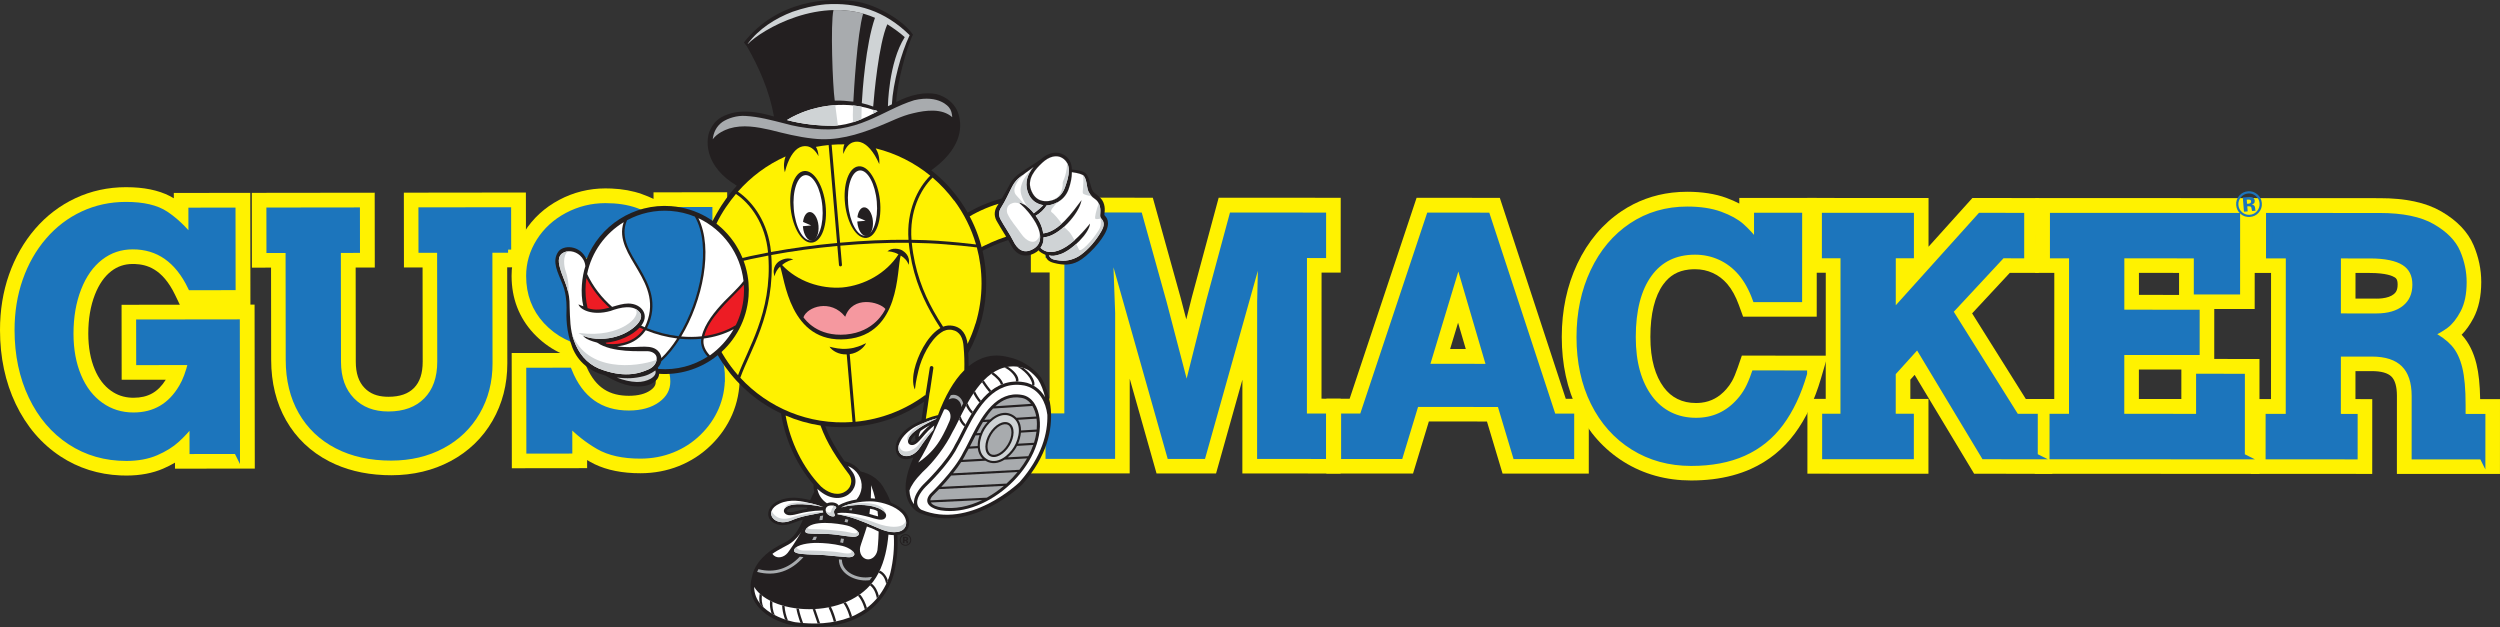 <?xml version="1.0" encoding="UTF-8"?><svg id="Layer_2" xmlns="http://www.w3.org/2000/svg" viewBox="0 0 6805.42 1707.07"><rect x="0" y="0" width="6805.42" height="1707.07" fill="#333333" stroke="none"/><defs><style>.cls-1{stroke:#1c75bc;stroke-miterlimit:10;stroke-width:16.91px;}.cls-1,.cls-2,.cls-3{fill:#1c75bc;}.cls-4,.cls-5{fill:#231f20;}.cls-6{fill:#ed1c24;}.cls-7{fill:#cfd3d5;}.cls-8,.cls-9{fill:#fff;}.cls-2,.cls-5,.cls-10{fill-rule:evenodd;}.cls-11,.cls-10{fill:#a8abae;}.cls-9{stroke:#231f20;stroke-linecap:round;stroke-linejoin:round;stroke-width:.25px;}.cls-12{fill:#fff200;}.cls-13{fill:#f5989f;}</style></defs><g id="Layer_1-2"><polygon class="cls-12" points="3381.91 1288.88 3382.01 1033.59 3310.3 1288.85 3148.29 1288.79 3075.33 1030.93 3075.23 1288.76 2805.95 1288.66 2806.02 1085.03 2857.19 1085.05 2857.32 741.7 2806.16 741.68 2806.23 538.06 3138.14 538.19 3214.2 811.6 3229.28 869.3 3244.75 807.66 3317.42 538.25 3649.66 538.38 3649.58 742 3597.51 741.98 3597.38 1085.33 3649.45 1085.35 3649.37 1288.98 3381.91 1288.88"/><path class="cls-12" d="M4090.24,1289.15l-42.5-141.74-158.15-.06-43.08,141.72-235.94-.09.08-203.63,63.3.03,182.23-546.9,226.58.09,179.55,547.04,62.71.02-.08,203.63-234.7-.09ZM3990.15,950.1l-21.04-71.61-21.66,71.6h42.69Z"/><path class="cls-12" d="M4661.03,1304.65c-18.31,2.17-37.67,3.26-57.57,3.26-67.77-.03-129.39-17.07-183.17-50.65-53.68-33.52-95.87-80.71-125.42-140.23-28.86-58.11-43.49-125.39-43.46-199.95.03-72.7,14.25-139.66,42.28-199.02,28.75-60.92,69.5-109.25,121.11-143.63,41.02-27.32,86.98-44.15,136.59-50.03,13.48-1.6,27.44-2.41,41.5-2.4,40.54.02,76.29,5.59,106.26,16.57,13.03,4.77,24.83,9.93,35.52,15.55v-15.31s210.87.08,210.87.08l-.12,323.16-200.42-.08-11.59-31.81c-8.52-23.4-19.01-42.48-31.15-56.7-11.48-13.42-24.4-23.32-39.5-30.25-15.17-6.95-31.1-10.33-48.68-10.34-6.01,0-11.84.33-17.34.98-29.69,3.52-51.59,16.28-68.95,40.16-23.33,32.12-35.17,80.29-35.19,143.17-.01,30.69,3.32,58,9.9,81.19,6.19,21.82,15.15,40.68,26.63,56.07,10.55,14.14,22.78,24.53,37.39,31.73,14.82,7.32,31.23,10.88,50.14,10.88,5.14,0,10.18-.28,14.97-.85,26.35-3.12,48.39-15.1,67.39-36.62,6.04-6.7,11.25-14.04,15.82-22.19,4.91-8.76,10.12-21.11,15.49-36.7l11.25-32.63,233.54.09-18.13,61.95c-17.27,59-41.23,109.43-71.23,149.91-31.6,42.62-71.83,75.11-119.6,96.56-31.41,14.1-66.79,23.56-105.15,28.1Z"/><polygon class="cls-12" points="5373.95 1289.64 5212.01 1020.45 5200.29 1033.42 5200.26 1085.95 5249.62 1085.97 5249.55 1289.59 4920.05 1289.47 4920.12 1085.84 4969.92 1085.86 4970.06 742.51 4919.34 742.49 4919.43 538.87 5249.84 538.99 5249.78 671.68 5369.16 539.04 5550.04 539.11 5549.94 742.74 5471.05 742.7 5368.45 853.05 5514.61 1086.07 5586.95 1086.1 5586.88 1289.72 5373.95 1289.64"/><path class="cls-12" d="M5539.01,1289.7l.07-203.62,52.97.02.13-343.35-52.07-.02.09-203.62,597.55.23-.11,301.88-110.04-.04-.05,135.97,123.16.05-.12,312.75-611.59-.23ZM5938,1086.23l.03-80.28-115.6-.04-.04,80.28,115.6.04ZM5931.77,802.78l.02-59.9-109.25-.04-.02,59.9,109.26.04Z"/><path class="cls-12" d="M6524.74,1290.08l.08-212.3c.01-25.09-5-42.78-14.88-52.6-9.98-9.92-28-14.95-53.53-14.96l-44.45-.02-.03,76.21,45.74.02-.07,203.62-330.41-.13.07-203.63,54.79.02.13-343.35-53.88-.02.07-203.62,349.49.13c70.88.03,125.67,11.8,167.5,35.98,43.08,24.91,72.75,55.95,88.19,92.25,13.83,32.49,20.83,66.14,20.81,100.02-.01,38.57-7.08,71.52-21.01,97.93-9.8,18.57-20.51,33.65-32.42,45.63.76.81,1.5,1.63,2.24,2.44,17.56,19.53,30.4,45.51,38.17,77.23,6.09,24.89,9.4,56.27,10.05,95.59l54.01.03-.07,203.62-280.6-.11ZM6468.71,812.95c5.72,0,11.15-.3,16.14-.89,13.61-1.61,24.17-5.41,31.39-11.3,5.46-4.45,10.51-10.72,10.52-26.36,0-14.3-4.67-17.31-8.1-19.5-5.52-3.55-23.18-11.81-67.58-11.83l-39.01-.02-.03,69.87,56.66.02Z"/><path class="cls-12" d="M327.88,1294.19c-59.79-2.61-114.55-19.93-162.75-51.5-52.19-34.18-93.36-82.33-122.37-143.12C14.48,1040.35.1,972.82,0,898.86c-.06-53.89,8.19-104.79,24.53-151.29,16.52-47.03,40.37-88.85,70.87-124.27,31.06-36.07,68.18-64.31,110.32-83.95,42.29-19.71,88.37-29.74,136.93-29.8,6.32,0,12.46.12,18.42.38,45.42,1.98,83.09,12.02,112.09,29.84l-.02-14.54,208.15-.27.39,304.27h11.32s.57,446.31.57,446.31l-217.21.27-.02-16.36c-10.02,5.9-20.81,11.34-32.31,16.31-28.77,12.42-62.23,18.73-99.47,18.78-5.61,0-11.17-.11-16.68-.35ZM367.95,718.71c-2.13-.09-4.28-.14-6.46-.13-22.42.03-41.64,6.46-58.74,19.68-18.47,14.27-33.42,35.76-44.4,63.85-12.01,30.71-18.08,66.51-18.02,106.41.04,36.83,5.98,69.52,17.63,97.16,10.77,25.59,25.23,44.57,44.21,58.06,16.6,11.8,34.87,17.98,55.89,18.9,1.89.08,3.8.12,5.72.12,39.13-.05,66.31-15.25,87.51-49.14l-120.11.15-.26-204.08,158.58-.2-13.04-27.11c-34.77-72.25-78.58-82.34-108.5-83.65Z"/><path class="cls-12" d="M1044.5,1293.19c-55.23-2.41-105.21-14.98-148.56-37.37-50.22-25.92-89.6-63.42-117.05-111.45-26.95-47.14-40.66-102.64-40.74-164.95l-.32-250.91-52.07.07-.26-203.62,334.48-.42.26,203.62-52.07.07.33,256.34c.04,31.59,7.89,55,24,71.55,14.74,15.15,33.34,22.71,58.54,23.82,2.1.09,4.23.13,6.39.13,30.88-.04,53.6-7.88,69.47-23.97,16.02-16.26,23.79-39.73,23.75-71.76l-.32-256.34-50.72.07-.26-203.63,332.22-.42.26,203.62-51.16.07.34,261.33c.07,57.3-13.49,109.88-40.28,156.29-27.05,46.86-65.43,83.81-114.05,109.82-47.6,25.47-101.86,38.42-161.26,38.5-7.03,0-14.06-.14-20.91-.44Z"/><path class="cls-12" d="M1392.87,961.01l132.17-.17c-1.61-.78-3.22-1.56-4.82-2.37-25.11-12.6-48.08-29.96-68.26-51.58-39.39-42.75-59.28-95.02-59.36-155.6-.05-42.98,11.8-83.56,35.22-120.59,22.97-36.34,54.64-65.43,94.14-86.45,39.03-20.77,81.46-31.33,126.09-31.39,5.77,0,11.42.11,16.96.36,30.01,1.31,57.58,6.36,81.95,15.01,11.7,4.16,22.36,8.55,32.06,13.22l-.02-17.88,200.46-.25.37,291.46-94.5.12c47.56,26.56,81.31,60.04,100.63,99.71,18.3,37.57,27.6,75.44,27.65,112.56.04,35.79-6.82,69.86-20.4,101.25-13.48,31.1-33.03,59.25-58.12,83.66-25.11,24.44-54.39,43.46-87.01,56.52-32.5,13-67.61,19.61-104.4,19.65-6.34,0-12.55-.12-18.61-.39-46.96-2.05-87.1-12.51-119.3-31.07-2.53-1.46-5.05-2.95-7.55-4.46l.03,22.07-204.98.26-.4-313.65ZM1593.54,991.2c22.91,57.17,57.05,83.71,110.71,86.05,2.6.11,5.24.17,7.92.16,25.1-.03,44.99-5.22,59.11-15.41,12.77-9.22,13.83-17.06,13.82-23.7-.02-16.34-4.21-18.17-7.27-19.5-13.6-5.93-42.29-14.56-101.71-21.99-32.48-4.02-60.11-8.3-82.08-12.71-1.22-.24-2.43-.49-3.64-.75l3.14,7.85ZM1617.41,749.28c1.7,1.07,6.48,3.73,16.48,6.53,11.07,3.11,32.83,7.75,73.67,12.18,26.86,2.6,51.56,6.21,74.23,10.9-11.08-18.35-24.19-34.05-39.07-46.8-11.49-9.83-31.42-15.64-57.62-16.78-3.42-.15-6.92-.22-10.5-.22-12.22.01-23.33,2.24-33.98,6.8-8.94,3.83-15.62,8.52-19.84,13.92-3.72,4.75-3.72,7.41-3.71,8.83,0,2.27.19,3.76.35,4.63Z"/><path class="cls-1" d="M644.81,1227.36l-120.44.15-.1-77.88c-14.17,17.83-28.65,33.47-43.41,46.92-14.78,13.45-33.55,25.1-56.33,34.94-22.78,9.83-49.56,14.77-80.36,14.81-57.05.07-108.01-14.57-152.87-43.95-44.86-29.37-79.93-70.53-105.2-123.48-25.27-52.95-37.96-112.92-38.04-179.93-.06-48.6,7.2-93.66,21.79-135.19,14.59-41.51,35.22-77.76,61.9-108.74,26.67-30.97,58.03-54.86,94.09-71.67,36.05-16.8,74.91-25.22,116.57-25.27,47.09-.06,83.24,8.35,108.47,25.22,25.22,16.88,48.72,39.04,70.49,66.47l-.1-76.07,111.39-.14.26,207.83-113.2.14c-35.71-74.22-88.59-111.27-158.61-111.18-33.21.04-62.63,9.96-88.26,29.77-25.63,19.81-45.6,47.98-59.89,84.52-14.29,36.55-21.41,77.91-21.35,124.1.05,43.46,7.18,82.1,21.42,115.89,14.23,33.79,34.49,60.03,60.77,78.71,26.29,18.68,56.19,28,89.7,27.96,57.65-.07,101.54-25.78,131.66-77.14,10.24-16.92,18.81-39.87,25.72-68.86l-141.72.18-.14-107.31,265.35-.34.44,349.55Z"/><path class="cls-1" d="M1383.07,679.46l-51.16.06.39,309.7c.06,48.91-11.2,92.92-33.8,132.03-22.59,39.12-54.24,69.57-94.97,91.36-40.72,21.79-86.89,32.71-138.52,32.77-56.14.07-105.22-10.73-147.19-32.41-41.99-21.68-74.41-52.5-97.25-92.48-22.85-39.96-34.29-86.96-34.36-141l-.38-299.29-52.07.06-.14-106.86,237.72-.3.14,106.86-52.07.07.38,304.73c.06,44.37,12.62,79.45,37.72,105.22,25.08,25.78,58.31,38.64,99.67,38.59,44.07-.06,78.69-12.85,103.86-38.39,25.17-25.54,37.74-60.79,37.68-105.77l-.38-304.73-50.71.07-.14-106.86,235.45-.3.14,106.86Z"/><path class="cls-1" d="M1964.89,1027.37c.04,29.28-5.44,56.6-16.43,81.97-10.99,25.37-26.81,48.11-47.45,68.21-20.66,20.1-44.41,35.52-71.25,46.27-26.86,10.74-55.67,16.14-86.46,16.18-46.8.06-84.68-8.27-113.68-24.99-29-16.71-55.74-37.74-80.22-63.06l.09,74.26-108.22.14-.28-216.89,107.31-.14c31.18,77.84,85.73,116.71,163.61,116.62,35.61-.04,64.73-8.23,87.36-24.56,22.61-16.33,33.91-37.32,33.88-62.98-.04-31.99-12.15-53.25-36.3-63.8-24.16-10.53-62.51-19.09-115.04-25.66-31.4-3.88-57.59-7.92-78.57-12.12-20.99-4.2-41.52-11.34-61.61-21.43-20.09-10.08-38.3-23.87-54.62-41.36-30.83-33.47-46.28-74.35-46.34-122.65-.04-33.8,9.2-65.36,27.73-94.67,18.52-29.3,43.85-52.5,75.98-69.6,32.13-17.09,66.6-25.67,103.44-25.71,31.39-.04,58.94,4.16,82.65,12.58,23.71,8.42,42.13,17.83,55.27,28.22,13.15,10.4,26.98,23.59,41.49,39.57l-.09-69.73,103.69-.13.25,194.7-100.98.13c-15.13-28.35-33.87-52.09-56.23-71.24-22.37-19.14-55.58-28.68-99.66-28.63-18.71.02-36.37,3.6-52.96,10.71-16.6,7.11-29.56,16.64-38.9,28.57-9.35,11.94-14.01,24.85-13.99,38.73.02,15.39,4.03,27.54,12.05,36.43,8.01,8.9,21.38,15.98,40.1,21.23,18.72,5.26,45.9,9.83,81.52,13.71,67.93,6.56,120.77,20.07,158.53,40.55,39.27,21.68,66.47,48.07,81.61,79.14,15.13,31.08,22.72,61.55,22.75,91.44Z"/><path class="cls-1" d="M3601.19,1240.95l-170.71-.07.16-419.29,2.76-123.16.92-28.98-160.51,571.37-88.75-.03-165.04-583.26,7.16,194.71-.15,388.5-172.52-.07.04-106.86,51.17.02.17-440.12-51.17-.02.04-106.86,246.77.09,66.02,237.29,62.84,240.46,61.23-244.03,63.03-233.62,246.77.09-.04,106.86-52.07-.02-.17,440.12,52.07.02-.04,106.86Z"/><path class="cls-1" d="M4276.76,1241.21l-150.33-.06-42.5-141.74-230.02-.09-43.07,141.71-151.69-.06.04-106.86,49.82.02,182.23-546.91,156.67.06,179.55,547.05,49.35.02-.04,106.86ZM4054.99,998.88l-85.01-289.37-87.51,289.3,172.52.07Z"/><path class="cls-1" d="M4910.76,1016.87c-15.72,53.73-36.94,98.63-63.67,134.68-26.73,36.06-60.25,63.14-100.56,81.24-40.3,18.1-87.93,27.13-142.86,27.11-58.87-.02-111.38-14.46-157.56-43.3-46.18-28.84-82.08-69.08-107.72-120.71-25.64-51.63-38.44-111.1-38.42-178.42.02-65.8,12.57-125.26,37.65-178.38,25.08-53.11,59.81-94.46,104.19-124.03,44.39-29.56,94.81-44.34,151.26-44.32,35.01.01,64.9,4.55,89.64,13.62,24.75,9.07,43.99,19.72,57.72,31.94,13.73,12.23,27.98,27.71,42.77,46.43l.03-75.16,114.1.04-.09,226.4-118.18-.05c-10.56-28.98-23.83-52.83-39.81-71.56-16-18.72-34.71-32.99-56.13-42.81-21.44-9.82-44.37-14.74-68.82-14.75-54.04-.02-95.85,20.34-125.45,61.08-29.6,40.74-44.42,97.94-44.44,171.59-.01,35.32,3.89,66.79,11.74,94.41,7.84,27.63,19.3,51.55,34.39,71.78,15.08,20.23,33.34,35.63,54.77,46.21,21.43,10.57,45.27,15.86,71.54,15.87,47.39.02,86.94-17.92,118.65-53.84,8.15-9.05,15.4-19.24,21.75-30.55,6.34-11.32,12.68-26.18,19.03-44.59l134.48.05Z"/><path class="cls-1" d="M5538.7,1241.69l-137.2-.05-181.45-301.63-67.94,75.14-.05,119.54,49.35.02-.04,106.86-232.74-.09.04-106.86,49.81.02.17-440.12-50.72-.02.04-106.86,233.64.09-.04,106.86-49.35-.02-.07,158.48,238.72-265.25,110.94.04-.04,106.86-51.62-.02-142.24,152.99,180.1,287.14,50.72.02-.04,106.86Z"/><path class="cls-1" d="M6102.43,1241.91l-514.83-.2.04-106.86,52.98.02.17-440.12-52.07-.02.04-106.86,500.79.19-.08,205.12-109.12-.04.04-98.26-206.02-.08-.06,156.67,205.12.08-.04,106.41-205.12-.08-.07,177.04,212.36.08.04-109.12,115.91.04-.08,215.98Z"/><path class="cls-1" d="M6757.17,1242.16l-183.83-.07.07-163.91c.03-77.27-38.89-115.93-116.78-115.96l-92.82-.03-.07,172.97,45.73.02-.04,106.86-233.64-.09.04-106.86,54.79.02.17-440.12-53.88-.02.04-106.86,301.11.12c61.58.02,109.35,9.85,143.29,29.49,33.96,19.64,56.58,42.74,67.9,69.3,11.31,26.57,16.96,53.59,16.94,81.06,0,30.79-5.15,55.92-15.42,75.39-10.27,19.47-21.52,33.65-33.76,42.55-12.23,8.9-25.75,16.67-40.53,23.3,21.73,11.18,38.71,23.56,50.93,37.15,12.23,13.59,21.27,32.39,27.15,56.39,5.88,24,8.81,57.13,8.79,99.39v33.05s53.87.02,53.87.02l-.04,106.86ZM6575.33,774.81c0-27.17-10.11-47.24-30.32-60.24-20.22-12.98-51.46-19.49-93.72-19.5l-87.39-.03-.07,166.63,105.05.04c33.2.01,59.24-7.68,78.12-23.06,18.87-15.39,28.31-36.66,28.33-63.83Z"/><path class="cls-2" d="M6100.01,537.07c-5.09,6.14-7.31,13.1-6.67,20.9.66,8.08,4.05,14.71,10.16,19.9,6.08,5.19,13.1,7.46,21.05,6.81,7.92-.65,14.46-4.05,19.61-10.19,5.15-6.17,7.4-13.25,6.74-21.24-.64-7.76-3.98-14.27-10.04-19.53-6.13-5.34-13.15-7.69-21.07-7.04-8.02.66-14.61,4.12-19.78,10.39ZM6148.65,578.65c-6.25,7.12-14.12,11.07-23.62,11.85-9.82.81-18.36-1.88-25.64-8.05-7.27-6.17-11.31-14.16-12.12-23.98-.84-10.19,2.1-18.97,8.8-26.32,6.3-6.87,14.04-10.68,23.23-11.44,9.63-.79,18.13,1.94,25.51,8.2,7.38,6.26,11.46,14.2,12.25,23.83.81,9.91-1.99,18.55-8.41,25.9ZM6124.38,543.7c-1.43-.42-3.41-.53-5.94-.32l-2.46.2.92,11.22,3.93-.32c2.37-.19,4.18-.82,5.42-1.88,1.25-1.06,1.78-2.64,1.61-4.75-.17-2.12-1.34-3.5-3.49-4.15ZM6108.46,576.27l-3.17-38.68c2.4-.2,5.98-.47,10.75-.83,4.8-.39,7.47-.6,8.01-.61,3.08-.03,5.67.42,7.78,1.36,3.6,1.61,5.57,4.55,5.92,8.81.27,3.25-.46,5.68-2.17,7.28-1.68,1.6-3.83,2.65-6.46,3.15,2.47.31,4.36.9,5.67,1.77,2.42,1.65,3.8,4.44,4.12,8.38l.28,3.46c.03.38.08.76.14,1.13.09.37.22.74.38,1.11l.42,1.06-9.66.79c-.42-1.21-.77-2.97-1.06-5.3-.28-2.33-.62-3.89-1-4.68-.62-1.32-1.64-2.18-3.07-2.61-.78-.25-1.95-.36-3.51-.33l-2.24.04-2.13.18,1.12,13.68-10.13.83Z"/><path class="cls-5" d="M2455.94,1460.48c-2.6,2.47-3.96,5.46-4.09,8.98-.13,3.64,1.03,6.78,3.48,9.42,2.44,2.64,5.45,4.02,9.04,4.15,3.57.13,6.67-1.04,9.29-3.51,2.63-2.48,4-5.53,4.13-9.12.13-3.5-1.02-6.58-3.45-9.25-2.45-2.71-5.46-4.13-9.04-4.26-3.61-.13-6.74,1.07-9.38,3.59ZM2475.46,1481.61c-3.17,2.85-6.89,4.2-11.17,4.04-4.42-.16-8.1-1.81-11.02-4.95-2.92-3.14-4.3-6.92-4.14-11.35.17-4.59,1.94-8.36,5.32-11.28,3.18-2.73,6.83-4.03,10.97-3.88,4.34.16,7.99,1.83,10.95,5.01,2.96,3.18,4.36,6.95,4.21,11.29-.16,4.47-1.87,8.17-5.12,11.12ZM2466.47,1464.72c-.62-.26-1.5-.42-2.63-.46l-1.11-.04-.18,5.06,1.77.06c1.07.04,1.91-.14,2.52-.55s.94-1.08.97-2.04c.03-.95-.41-1.63-1.34-2.04ZM2457.64,1478.42l.63-17.44c1.08.04,2.7.1,4.84.2,2.16.08,3.36.13,3.61.15,1.38.15,2.51.49,3.4,1.02,1.52.91,2.24,2.32,2.18,4.25-.05,1.47-.5,2.51-1.35,3.13-.83.63-1.85.98-3.05,1.07,1.09.27,1.9.63,2.44,1.09.99.86,1.46,2.18,1.4,3.96l-.06,1.56c0,.17,0,.34,0,.51.02.17.06.34.11.52l.13.5-4.35-.16c-.12-.56-.19-1.37-.19-2.42,0-1.05-.07-1.77-.2-2.14-.21-.62-.62-1.06-1.23-1.33-.34-.15-.85-.27-1.55-.33l-1-.1-.96-.03-.22,6.17-4.57-.16Z"/><path class="cls-4" d="M3006.2,585.1c-.52-2.35,4.44-18.01-2.87-34.71-7.31-16.7-24.12-21.48-29.5-32.1-5.89-11.64-8.39-37.49-18.53-46.72-7.8-7.1-26.45-8.83-37.41-10.16-.77-18.81-7.51-32.09-23.28-40.74-17.03-9.35-40.72-6-60.55,12.27-12.79,9.92-51.68,32.89-64.47,43.33-12.79,10.44-17.22,18.27-22.71,29.23-3.4,6.81-12.04,21.87-19.85,34.93-37.32,9.48-72.64,25.53-105.52,45.85,16.64,29.97,30.89,65.43,39.59,103.68,25.29-14.4,55.27-27.57,83.32-36.47,3.17,5.31,5.91,10.04,7.76,13.61,18.18,34.94,45.49,31.67,63.05,22.54,5.18-2.69,9.88-5.68,11.43-8.44,3.73,5.12,12.51,9.61,19.69,12.68.71,9.56,5.65,17.66,22.8,21.98,24.31,6.11,44.17,6.93,65.78-4.31,25.06-13.04,65.94-56.24,77.3-85.21,11.45-29.22-5.52-38.9-6.04-41.25Z"/><path class="cls-12" d="M2718.34,554.68c-32.17,9.47-62.75,23.93-91.43,41.71,12.85,24.88,23.95,53.06,31.69,83.19,24.8-13.73,53.37-26.42,80.25-35.32-9.57-15.65-20.86-33.57-26.15-43.5-8.35-15.66-4.96-30.02,2.35-40.98.92-1.39,2.04-3.12,3.29-5.11Z"/><path class="cls-9" d="M2891.78,430.03c-15.22-9.53-35.67-4.47-54,12.41-18.34,16.89-42.6,42.96-31.38,74.02,12.11,33.51,38.02,31.78,46.46,31.06,8.44-.72,34.23-4.78,46.05-37.11,11.82-32.33,19.12-63.94-7.14-80.38Z"/><path class="cls-9" d="M2995.63,591.76c-2.85-6.7,3.39-20.1-3.91-36.8-7.31-16.7-18.4-12.14-28.97-34.06-5.17-10.73-3.55-38.92-16.84-45.42-6.8-3.32-18.07-5.56-28.11-7,0,15.33-3.6,31.92-9.08,46.93-12.79,34.98-46.72,42.81-55.86,43.59-1.43.12-1.5.26-3.97.16-5.66,10.38-18.54,22.43-29.7,28.18,6.73,9.21,13.35,20.17,17.23,32.99,1.27,4.21,2.58,9.4,3.42,15.05,42.91-4.87,79.04-56.75,103.98-89.91-5.74,35.71-62.12,99.14-103.11,100.5.01,8.36-.49,15.2-5.34,24,0,0,0,0,0,0,0,.01-.02.02-.02.03-.84,1.53-1.81,3.01-2.9,4.44,6.84,7.01,21.12,17.09,47.86,7.91,29.54-10.14,59.52-39.8,86.65-73.26-1.47,24.94-48.99,72.62-80.54,83.02-13.53,4.46-21.98,5.75-31.14,3,5.36,10.46,11.73,12.05,30.21,14.23,19.62,2.31,40.72-3.92,56.9-15.79,19.63-14.41,41.14-37.83,56.77-66.17,12.82-23.23-1.2-30.18-3.52-35.63Z"/><path class="cls-9" d="M2813.26,677.35c29.4-17.21,18.79-53.11,0-81.04-18.79-27.93-28.69-34.42-39.56-44.92,10.78.04,28.79,15.7,35.05,22.75,1.41,1.59,3.3,3.82,5.42,6.52,9.79-7.36,19.78-15.88,25.82-22.23-13.93-2.16-33.71-10.16-42.46-36.23-8.82-26.29.52-50.11,16.2-67.65-15.08,10.93-31.5,22.83-38.83,28.82-12.79,10.44-17.83,20.95-23.31,31.91-5.48,10.96-16.36,34.22-23.66,45.18-7.31,10.96-12.3,21.63-3.94,37.29,8.35,15.66,26.32,41.65,33.7,57.01,10.52,21.86,27.3,39.14,55.58,22.59Z"/><path class="cls-7" d="M2822.85,653.28c-8.59,9.42-27.04,6.65-44.14-18.38-14.11-20.66-26.56-32.34-36.54-53.87-1.21-2.62-4.43-19.06,8.42-25.71,8.8-4.55,16.3-4.84,26.67-.56-1.19-1.09-2.37-2.2-3.57-3.36,4.37.02,9.93,2.62,15.42,6.16-17.45-21.76-24.3-25.56-26.55-32.38-1.34-4.06-6.46-18.72,22-49.28-3.94,2.95-7.29,5.53-9.67,7.47-12.79,10.44-17.83,20.95-23.31,31.91-5.48,10.96-16.36,34.22-23.66,45.18-7.31,10.96-12.3,21.63-3.94,37.29,8.35,15.66,26.32,41.65,33.7,57.01,10.52,21.86,27.3,39.14,55.58,22.59,11.01-6.45,16.41-15.51,17.87-25.8.69-7.67-.09-15.51-2.04-22.49h0c2.4,14.05-1.24,18.75-6.23,24.22Z"/><path class="cls-7" d="M2781.42,501.46c-10.54,26.3,8.67,48.65,14.07,60.61,5.6,4.33,10.54,9.01,13.26,12.07,1.41,1.59,3.3,3.82,5.42,6.52.99-.74,1.97-1.49,2.95-2.25.7-.54,1.4-1.09,2.1-1.64,1.14-.9,2.27-1.8,3.4-2.71.38-.31.76-.62,1.14-.93,1.35-1.11,2.68-2.21,3.96-3.31.13-.11.26-.22.39-.33,1.44-1.23,2.83-2.45,4.16-3.64.24-.22.47-.43.71-.65,1.04-.95,2.03-1.87,2.98-2.77.31-.29.62-.58.91-.87,1.11-1.08,2.18-2.13,3.12-3.12-13.93-2.16-33.71-10.16-42.46-36.23-8.82-26.29.52-50.11,16.2-67.65-20.26,20.82-29.14,35.43-32.31,46.91h0Z"/><path class="cls-7" d="M2863.04,545.64c11.33-3.2,27.28-11.74,35.87-35.24,9-24.61,15.33-48.79,6.28-66.19-2.85,40.33-13.02,48.03-12.39,54.33.52,5.19.06,37.65-29.76,47.1Z"/><path class="cls-7" d="M2947.94,526.19c1.69,3.37,12.93,6.22,23.77,7.97h0c-2.97-3.04-5.99-7.08-8.96-13.26-4.83-10.02-3.74-35.29-14.42-43.86h0c2.75,28.85-2.6,44.72-.39,49.15Z"/><path class="cls-7" d="M2995.63,591.76c-2.85-6.7,3.39-20.1-3.91-36.8-.24-.54-.49-1-.73-1.5-6.9,19.11-11.53,38.19-9.4,41.74,1.28,2.13,7.6,1.3,14.4-.28,1.27,11.6,1.39,21.96-5.4,32.17-17.87,28.73-49.7,62.5-53.63,52.11-1.09-3.41-4.81-10.26-7.51-14.95-14.14,12.84-29.95,23.56-43.03,27.86-13.53,4.46-21.98,5.75-31.14,3,5.36,10.46,11.73,12.05,30.21,14.23,19.62,2.31,40.72-3.92,56.9-15.79,19.63-14.41,41.14-37.83,56.77-66.17,12.82-23.23-1.2-30.18-3.52-35.63Z"/><path class="cls-7" d="M2896.03,617.67c-17.86,16.01-37.96,27.73-55.31,28.31.01,8.36-.49,15.2-5.35,24,0,0,0,0,0,0,0,.01-.02.02-.02.03-.84,1.53-1.81,3.01-2.9,4.44,6.84,7.01,21.12,17.09,47.86,7.91,14.92-5.12,29.96-15.24,44.68-28.3-4.19-8.5-11.19-19.5-14.38-22.86-3.97-4.19-10.4-10.13-14.59-13.54Z"/><path class="cls-7" d="M2839.84,635.39c18.07-2.05,34.94-12.45,50.28-26.27-8.07-12.49-23.01-29.09-26.82-31.06-6.86-3.54,3.97-15.17,15.89-27.9-.02,0-.03.03-.05.03h0c-11.12,6.3-21.75,8.44-26.28,8.82-1.43.12-1.5.26-3.97.16-5.66,10.38-18.54,22.43-29.7,28.18,6.73,9.21,13.35,20.17,17.23,32.99,1.27,4.21,2.58,9.4,3.42,15.05Z"/><path class="cls-4" d="M2860.49,1114.52c-2.24-26.53-8.83-48.11-14.87-63.09-6.12-15.18-11.78-23.72-11.78-23.72-19.91-26.97-55.65-49.25-89.17-55.59-43.8-11.46-79.51,1.4-107.99,24.93.11-12.38-.16-24.54-.86-36.38,15.85-28.64,28.2-59.39,36.5-91.64l.13-.45c8-31.15,12.22-63.78,12.22-97.43,0-81.13-24.75-156.42-67.07-218.88-.11-.16-.17-.33-.32-.52-22.78-33.56-50.59-63.29-82.24-88.18,79.83-57.27,85.69-114.76,74.39-152.09-8.6-30.11-34.56-48.61-60.57-55.44-31.43-5.86-69.27.89-109.1,21.67,1.39-46.29,27.57-147.77,45.49-183.38-25.08-37.2-93.98-78.85-149.14-89.26-80.59-14.31-220.8-4.39-311.15,110.48,0,0,5.17,6.47,8.05,10.32,33.35,57.65,61.82,122.62,73.82,191.24-45.63-13.31-98.4-22.6-143.04,1.9-17.27,10.14-25.69,23.1-32.52,38.66-9.72,25.84-14.1,94.67,74.39,147.89-21.08,22.81-39.44,48.09-54.62,75.29-24.46,41.4-34.47,82.99-40.24,106.02-8.34,37.82-11.24,77.5-7.74,118.13,12.42,143.9,101.18,262.87,222.97,320.46,11.09,70.39,41.8,139.5,88.45,193.42-.29,6.8.48,13.42,2.16,19.71-4.14,7.29-7.72,14.93-10.99,22.71-28.84-6.87-58.25-10.92-86.79,2.06-30.06,13.67-40.36,48.78-6.93,62.66,25.45,10.57,49.72-4.8,73.77-11.74-10.73,26.59-24.96,51.68-52.23,64.06-42.47,20.17-64.34,43.49-75.8,63.44-8.72,15.17-9.61,24.95-13.48,40.8-10.37,70.87,60.66,110.7,118.55,120.77,107.55,14.65,215.41-12.09,261.45-115.79,7.14-16.08,9.38-27.15,9.38-27.15,9.17-38.89,11.14-73.95,9.28-104.21,14.66-1.79,27.57-8.67,31.03-24.84,6.57-30.72-19.85-51.43-48.93-63.13-4.26-11.84-9.43-23.46-15.65-33.61-13.04-27.67-38.09-45.05-66.66-51.24-10.1-13.87-25.44-24.06-43.43-27.74-21.42-30.48-40.09-61.71-52.77-95.53,26.17,3.11,53.05,3.62,80.34,1.26,70.37-6.07,134.77-30.4,188.95-67.92-2.39,17.29-4.89,34.52-7.67,51.67-24.81,10.44-47.96,23.88-62.45,48.43-16.78,28.44-5.08,63.11,30.26,55.31,3.35-.74,6.75-1.89,10.12-3.48-.47,2.01-1.08,3.98-1.87,5.93-25.49,58.11-21.46,94.5-9.83,116.68,6.02,11.47,15.46,21.52,27.06,27.39,2.11,1.07,3.39,1.51,3.39,1.51,70.03,28.84,139.77,9,191.44-17.49,51.79-26.55,86.44-60.33,86.59-60.48,69.01-78.49,82.22-151.22,77.73-204.42ZM2196.38,1385.22c-3.58.51-6.96,1.12-9.96,1.88-7.1,1.8-17.31,4.23-26.46,6.14-7.59,1.59-21.19,1.61-17.37-4.06,6.19-9.17,31.25-9.52,55.08-7.28l-1.29,3.32ZM2479.84,1201.09c-.09-5.17,4.86-11.38,11.83-17.53-.78,4.67-.63,9.47.85,14.52-5.55,4.63-12.59,8.44-12.68,3.01Z"/><path class="cls-12" d="M2518.15,1075.66c-53.54,39.67-118.21,65.69-189.27,72.43l-15.83-184.07c22.15-2.7,39.52-18.26,44.57-29.92-12.89,6.2-28.31,13.25-47.72,14.93l-3.91.34c-18.34,1.58-34.28-2.25-47.88-5.57,6.65,10.58,24.84,21.97,46.8,20.92l15.83,184.06c-119.23,8.76-229.91-38.84-305.51-120.49,13.31-37.37,36.49-80.22,55.33-132.61,19.81-55.09,34.91-120.75,28.96-201.51,57.55-10.57,118.55-18.94,179.86-24.65l4.47,51.89c.47,5.42,8.6,4.72,8.13-.7l-4.48-51.93c63.06-5.63,126.29-8.43,186.29-7.91,7.58,78.21,32.26,139.06,60.1,189.14,8.46,15.22,17.22,29.45,25.89,42.87-1.59.93-3.14,1.94-4.63,3.03-32.62,21.98-57.33,72.63-66.07,110.05-3.43,14.67-6.11,38.45,1.17,54.07l.76-2.42c1.76-19.5,8.03-44.03,9.2-49.05,8.05-34.49,31.33-82.96,61.43-103.24,8.36-6.2,19.06-9.17,29.88-7.25,21.51,3.82,30.37,22.16,31.63,47.22,1.89,19.83,2.47,40.75,1.89,62.3-15.46,15.34-28.5,33.67-39.29,52.26-12.74,21.95-23.58,45.7-32.28,70.06-10.76,2.46-20.93,5.66-31.45,9.67l-1.75.67c3.71-23.51,6.96-47.16,10.24-70.9.3-.53.52-1.15.62-1.88l9.65-65.34c.95-6.46-8.74-7.89-9.69-1.43l-11.7,74.69-1.42,1.32.14-1.02Z"/><path class="cls-8" d="M2052.9,1597.65c48.68,80.3,271.72,93.43,338.65-37.89,16.59-32.54,24.08-70.08,26.94-104.48,4.67.83,9.61,1.35,14.54,1.43,2.02,34.26-1.33,68.93-9.06,101.68,0,0-2.14,10.31-8.76,25.21-44.17,99.5-148,124.08-250.9,110.1-1.85-.32-110.62-20.02-111.42-96.05Z"/><path class="cls-4" d="M2215.29,1363.7c1.88-4.41,3.85-8.72,5.96-12.91,3.37,6.83,7.89,13.06,13.33,18.45-6.22-2.01-12.9-3.89-19.29-5.54Z"/><path class="cls-4" d="M2232.47,1404.94c-.52,3.75-1.15,7.47-1.88,11.12-20.08,1.99-37.62,8.21-44.59,22.26-8.47,17.06,7.17,21.21,20.12,22.25,2.78.22,5.8.36,9.02.45-1.22,3.44-3.1,6.99-4.48,9.13-25.59,1.2-48.43,6.99-55.89,22.03-3.92,7.9-1.15,14.17,5.32,17.97,4.03,2.37,10.04,4.01,17.1,5.17-30.93,32.26-68.36,45.22-112.52,34.08,8.9-16.66,22.53-30.45,38.07-41.75,1.1,1.77,2.47,3.37,4.1,4.73,10.08,8.48,26.72,5.27,37.18-7.16,1.58-1.88,25.72-34.7,41.76-66.66,4.24-8.46,8.45-17.6,12.39-27.31,11.38-2.44,22.89-4.13,34.3-6.3Z"/><path class="cls-4" d="M2367.52,1579.33c-82.56,105.58-291.35,78.08-312.59-1.28.39-2.22.91-4.83,1.64-7.76,1.17-4.65,2.68-9.11,4.51-13.39,49.96,13.18,92.23-2.59,126.06-40.3,20.02,2,44.16,1.51,56.41,2.6l39.93,3.54c.49,40.73,45.59,60,79.28,57.09,1.55-.13,3.11-.31,4.75-.49Z"/><path class="cls-4" d="M2382.83,1555.31c-2.69,5.28-5.65,10.32-8.86,15.11-4.61.44-8.27.95-11.9,1.27-28.82,2.49-69.34-13.32-70.4-48.23l8.39.74c11.21.99,24.66,3.49,31.6-8.46,11.24-19.35-23.71-34.55-36.56-37.6l2.31-11.21c4.51.58,9.43,1.14,14.96,1.63,11.21.99,24.66,3.49,31.6-8.46,11.24-19.35-23.71-34.55-36.96-37.7.86-2.45,1.63-4.99,2.34-7.54,17.21,4.87,33.8,11.34,50.43,18.35-6.5,22.1-16.79,49.48-18.21,56.06-3.42,15.88,5.37,30.83,18.33,33.13,12.97,2.3,25.78-8.8,28.62-24.79.32-1.79,2.87-24.52,3.32-50.71,4.26,1.72,8.47,3.33,12.67,4.78,1.38.48,2.83.93,4.35,1.37-2.7,33.83-9.92,70.63-26.03,102.24Z"/><path class="cls-4" d="M2345.2,1357.77c5.49-8.64,9.04-18.63,10-29.47,1.05-11.86-1.12-23.25-5.81-33.4,18.16,5.86,33.92,17.49,45.81,35.02,3.62,5.34,5.44,9.36,5.44,9.36,0,0,1.78,2.82,4.43,8.03.34,2.08,1.13,7.29,2,14.9-8.82-2.46-17.32-4.1-24.63-4.94-2.88-12.07-6.56-24.34-11.23-36.5,0,0,.39,14.52-.7,35.75-7.52-.13-16.21.28-25.32,1.26Z"/><path class="cls-4" d="M2301.46,1412.78c-.75,2.71-1.58,5.37-2.5,7.92-15.59-3.07-38.55-6.16-59.95-5.22.75-4.09,1.35-8.21,1.83-12.23l3.9-.88c5.55,7.88,15.03,13.13,24.73,11.52,5.94-.99,8.83-3.03,10.06-5.53,7.47,1.13,14.76,2.63,21.93,4.43Z"/><path class="cls-4" d="M2287.13,1476.44l2.18-10.63c-9.58-1.41-17.52-2.78-26.32-3.54-13.62-1.17-27.37-1.04-39.33-1.13-.84,3.05-2.16,6.14-3.48,8.76,24.86-.13,50.81,3.39,66.95,6.54Z"/><path class="cls-8" d="M2293.21,1486.09c-27.49-6.52-50.99-8.01-68.81-8.2-21.81-.23-55.39,3.98-62.31,17.92-5.08,10.24,17.9,11.74,22.47,12.24,18.53,2.01,42.74,1.51,59.71,3.02,19.86,1.76,43.28,4.24,64.64,5.76,13.66.97,24.73-6.95,9.14-19.16-6.75-5.29-16.61-9.62-24.84-11.57Z"/><path class="cls-7" d="M2318.05,1497.66c-1.02-.8-2.13-1.57-3.28-2.32,9.73,10.11-.63,14.28-25.29,9.14-25.56-5.32-87.75-6.23-100.26-5.78-10.89.39-24.19-5.19-18.3-11.16-4.07,2.27-7.2,4.99-8.83,8.27-5.08,10.24,17.9,11.74,22.47,12.24,18.53,2.01,42.74,1.51,59.71,3.02,19.86,1.76,43.28,4.24,64.64,5.76,13.66.97,24.73-6.95,9.14-19.16Z"/><path class="cls-8" d="M2305.52,1430.46c-23.48-5.57-98.17-16.78-112.2,11.49-4.96,9.99,6.39,9.91,13.46,10.48,14.61,1.18,35.91-.08,56.9,1.71,19.21,1.64,38.25,5.67,57.53,7.04,13.66.97,24.73-6.95,9.14-19.16-6.75-5.29-16.61-9.62-24.84-11.57Z"/><path class="cls-7" d="M2330.36,1442.03c5.63,8.98,3.78,12.79-18.67,7.2-22.44-5.59-83.6-9.1-94.87-8.75-8.78.27-19.86-.42-18.77-4.77-1.95,1.83-3.57,3.89-4.74,6.25-4.96,9.99,6.39,9.91,13.46,10.48,14.61,1.18,35.91-.08,56.9,1.71,19.21,1.64,38.25,5.67,57.53,7.04,13.66.97,24.73-6.95,9.14-19.16Z"/><path class="cls-8" d="M2308.55,1268.69c23.67,9.72,39.16,33.17,36.9,58.75-1.09,12.31-6.15,23.42-13.89,32.22-18.15,3.06-36.38,8.42-48.95,16.47-.47-1.23-1.32-2.42-2.67-3.56-6.49-5.48-19.34-6.66-28.75-2.46-13.96-9.07-23.66-23.44-26.26-39.69l2.13,2.22c62.68,56.68,125.23-3.94,92.98-48.5-3.89-5.14-7.72-10.29-11.49-15.45Z"/><path class="cls-4" d="M2296.52,1387.92c5.23-1.34,10.82-2.39,16.58-3.19l-1.44,3.98c-5.19-.47-10.27-.75-15.15-.79Z"/><path class="cls-4" d="M2320.36,1383.88c17.08-1.69,34.81-1.19,48,1.12-.47,4.59-1.01,9.29-1.63,14.07-14.64-4.05-31.81-7.7-48.36-9.65l2-5.54Z"/><path class="cls-4" d="M2388.74,1391.5c8.8,3.73,17.21,8.62,14.98,12.87-1.5,2.86-7.71,2.38-13.39,1.28-.43-4.62-.96-9.34-1.59-14.15Z"/><path class="cls-8" d="M2304.42,1377.91c29.04-5.35,69.37-5.71,95.47,9.77,6.71,3.98,15.78,11.49,11.06,20.49-6,11.43-23.68,4.83-32.64,2.91-23.21-7.64-74.91-19.13-98.95-13.89.13.57.24,1.17.33,1.78l.29,1.19c36.75,5.37,69.38,19.57,103.2,34.26,18.44,8,37.89,16.44,58.57,13.77,29.96-3.86,31.35-32.74,13.27-51.61-17.88-18.66-51.13-29.22-76.24-31.48-21.78-1.96-65.62,2.77-89.26,16.35,4.68-1.4,9.7-2.58,14.9-3.54Z"/><path class="cls-7" d="M2304.42,1377.91c29.04-5.35,69.37-5.71,95.47,9.77,4.24,2.51,9.41,6.44,11.46,11.25-5.48-32.82-63.58-32.86-102.18-25.65-7.3,2.25-14.06,4.96-19.65,8.17,4.68-1.4,9.7-2.58,14.9-3.54Z"/><path class="cls-7" d="M2465.86,1415.69c-2.84,24.36-46.72,21.72-81.72,7.84-32.98-13.08-75.92-22.69-104.29-23.93l.14.56c36.75,5.37,69.38,19.57,103.2,34.26,18.44,8,37.89,16.44,58.57,13.77,20.8-2.68,27.8-17.42,24.11-32.49Z"/><path class="cls-8" d="M2240.95,1380.35c-8.7-3.61-19.93-6.8-30.46-9.45-29.1-7.32-59.32-13.25-88.25-.1-47.28,21.5-14.55,66.18,32.76,45.56,27.87-12.15,56.58-15.47,85.94-21.56-.55-1.7-.92-3.51-1.09-5.32-5.1.35-12.86.4-21.19,1.09-11.21.93-22.37,3.13-31.98,4.8-12.58,2.19-34.37,10.72-45.11,5.52-7.39-3.58-9.91-10.13-5.75-16.28,13.74-20.38,80.98-10.02,105.12-4.26Z"/><path class="cls-7" d="M2135.83,1384.62c13.74-20.38,80.98-10.02,105.12-4.26-8.7-3.6-19.93-6.8-30.46-9.45-1.84-.46-3.68-.92-5.53-1.37-28.23-3.56-66.07-3.26-69.14,15.08Z"/><path class="cls-7" d="M2100.54,1390.57c-7.66,20.45,19.37,41.1,54.47,25.8,27.87-12.15,56.58-15.47,85.94-21.56-.28-.89-.52-1.81-.7-2.74-22.53,2.14-52.87,6.01-85.75,16.77-36.28,11.88-51.14-10.57-53.95-18.27Z"/><path class="cls-8" d="M2250.7,1396.99c5.78,8.15,18.52,10.94,21.43,7.41,1.29-1.66-.63-4.94-.63-4.94-.65-2.01-1.46-4.15-1.16-7.16.16-2.48,1.6-5.48,3.31-6.64,3.82-2.44,2.97-5.29,1.11-6.66-4.57-3.86-20.19-5.12-25.21,2.34-2.09,3.46-3.85,7.64,1.14,15.65Z"/><path class="cls-7" d="M2266.6,1376.14c1.96,2.28,1.2,6.74-.73,7.4-2.44.84-2.2,10.86-6.51,11.86-3.32.77-8.33-.96-11.63-5.42.38,1.98,1.26,4.25,2.97,7.01,5.78,8.15,18.52,10.94,21.43,7.41,1.29-1.66-.63-4.94-.63-4.94-.65-2.01-1.46-4.15-1.16-7.16.16-2.48,1.6-5.48,3.31-6.64,3.82-2.44,2.97-5.29,1.11-6.66-1.64-1.38-4.69-2.42-8.17-2.86Z"/><path class="cls-4" d="M2372.6,1588.62c10.23,7.41,16.89,21.12,19.76,33.75-1.77,2.3-3.58,4.54-5.43,6.72-.41-2.56-1.46-8.07-3.73-14.25-2.89-7.88-7.56-16.28-14.87-21.27,1.46-1.62,2.88-3.27,4.28-4.96Z"/><path class="cls-4" d="M2394.82,1553.04c10.78,4.94,18.47,15.47,21.99,26.88l-1.58,3.67c-.98,2.21-1.99,4.39-3.04,6.53-.08-.63-.2-1.41-.36-2.31-2.13-11.92-8.23-23.73-19.86-28.9.98-1.94,1.92-3.9,2.84-5.88Z"/><path class="cls-4" d="M2074.02,1620.95c-1.3,10.48-.22,22.72,4.26,32.18-3.71-3.53-7.17-7.34-10.26-11.45-1.59-8.46-1.51-17.27.14-25.72,1.86,1.71,3.81,3.37,5.85,4.98Z"/><path class="cls-4" d="M2102.66,1638.21c-.86,11.69,1.33,25.84,6.44,36.31-2.98-1.55-5.96-3.2-8.91-4.97-.36-1.06-.71-2.19-1.06-3.39-2.29-7.93-4.18-18.81-2.76-31,2.05,1.05,4.14,2.07,6.28,3.05Z"/><path class="cls-4" d="M2135.73,1649.92c.64,12.47,4.44,27.49,9.17,38.92-2.48-.75-5.13-1.59-7.91-2.54-.8-2.22-1.68-4.85-2.56-7.78-2.53-8.41-5.08-19.45-5.31-30.46,2.18.64,4.38,1.26,6.61,1.85Z"/><path class="cls-4" d="M2174.57,1656.89c2.71,14.97,8.76,31.97,11.47,39.17-2.4-.2-4.8-.41-7.21-.65-.94-2.59-2.08-5.82-3.27-9.44-2.89-8.77-6.1-19.85-7.75-29.86,2.24.29,4.5.55,6.76.78Z"/><path class="cls-4" d="M2219.07,1657.87c4.83,14.28,10.9,31.9,13.36,39.03-2.27.11-4.54.2-6.82.27-2.89-8.38-8.78-25.51-13.33-38.99,2.26-.07,4.52-.18,6.79-.31Z"/><path class="cls-4" d="M2261.95,1652c6.24,12.28,10.72,26.22,14.34,39.45-2.14.44-4.3.86-6.46,1.25-.89-3.09-2.33-7.93-4.17-13.45-2.79-8.39-6.44-18.18-10.38-25.86,2.23-.43,4.45-.89,6.67-1.38Z"/><path class="cls-4" d="M2302.19,1639.37c7.41,10.27,13.66,26.19,17.31,38.74-2.02.86-4.06,1.69-6.11,2.49-.92-3.15-2.39-7.82-4.33-13.04-3.28-8.83-7.79-18.83-13.14-25.68,2.11-.8,4.2-1.64,6.27-2.51Z"/><path class="cls-4" d="M2340.88,1618c8.76,9.26,15.41,24.33,18.98,36.77-1.86,1.42-3.75,2.81-5.67,4.15-.83-3.03-2.41-8.28-4.77-14.14-3.3-8.18-7.97-17.1-13.98-23.04,1.84-1.22,3.65-2.46,5.45-3.74Z"/><path class="cls-4" d="M2311.24,13.97c63,6.82,124.43,29.66,165.01,81.76-8.31,16.83-16.37,33.87-23.23,51.7-13.15,42.21-25.34,85.02-24.87,129.91-.26-.43-.7-.17-.94-.37-.26,2.29,0,5.22.6,6.98l-31.35,15.41c-18.88-11.08-40.7-16.69-61.97-21.2-45.23-6.08-90.13-8.33-133.78,9.27-24.23,8.45-47.44,20.89-67.36,34.63-.39.71-.58,1.18-.52,1.86-4.83-.72-9.47-1.91-13.92-3.56-8.61-41.92-17.22-83.84-36.35-121.45-10.84-28.34-29.96-55.28-47.06-79.91,30.3-40.74,75.05-69.11,121.85-86.99,29.09-10,58.65-17.32,89.71-20.22,21.5-.72,43.15.36,64.19,2.18Z"/><path class="cls-8" d="M2388.83,302.98c-35.73,19.88-75.73,37.63-118.48,39.27-43.77.37-87.78-4.68-128.2-15.49,64.44-39.6,154.04-53.23,228.91-29.74,5.7,2.91,13.58,2.23,17.76,5.96Z"/><path class="cls-7" d="M2376.34,309.72c4.22-2.21,8.39-4.46,12.5-6.74-2.96-2.63-7.76-3.08-12.34-4.13-.14,3.94-.17,7.65-.15,10.88Z"/><path class="cls-7" d="M2321.97,332.88c7.77-2.43,15.42-5.24,22.93-8.35.2-9.43.53-23.08.8-33.88-7.73-1.53-15.56-2.69-23.46-3.53-.98,18.48-.75,36.33-.27,45.76Z"/><path class="cls-7" d="M2273.68,286.21c-47.13,3.08-93.67,17.29-131.52,40.55,40.42,10.81,84.43,15.86,128.2,15.49,3.55-.14,7.07-.42,10.58-.77-1.99-14.19-5.02-36.44-7.26-55.27Z"/><path class="cls-11" d="M2583.31,292.32c6.33,7.62,7.99,16.33,8.89,26.69-27.77-24.61-71.56-19.24-106.23-10.8-33.19,7.39-62.38,23.5-95.41,36.37-55.95,22.3-114.93,40.33-178.01,32.61-39.63-4.3-77.68-13.95-115.73-23.6-35.87-8.02-74.38-15.14-111.75-3.75-11.46,3.94-31.8,11.91-44.9,29.29,2.09-17.88,9.41-34.93,26.34-47.21,15.71-10.22,39.3-17.92,62.82-16.31,35.79,1.9,71.12,11.56,105.92,20.36,48.65,14.18,116.93,20.1,152.79,13.82,26.18-4.3,51.62-11.94,75.47-22.17,41.86-17.23,81.09-41.27,125.08-54.82,68.79-16.06,94.73,19.51,94.73,19.51Z"/><path class="cls-11" d="M2349.62,37.03c-16.27,55.33-25.22,212.05-26.7,239.67-16.96-1.99-33.86-3.26-50.65-2.94-5.8-40.5-11.88-209.42-3.45-246.4,26.51-.69,53.72,2.09,80.79,9.67Z"/><path class="cls-7" d="M2462.88,101.08c-13.27-12.08-33.61-26.41-47.46-35.02-23.7,54.24-35.93,192.6-38.45,223.99-10.04-3.91-20.52-6.84-31.01-9.32,1.82-31.92,10.49-159.8,35.88-232.28-147.37-63.78-309.25,33.19-345.93,71.14l-.4-.58c30.3-40.74,75.05-69.11,121.85-86.99,29.09-10,58.65-17.32,89.71-20.22,85.89-5.72,160.85,17.08,229.19,83.93-23.4,49.04-45.25,130.02-48.44,188.23l-10.77,5.29s1.51-118.62,45.83-188.17Z"/><path class="cls-12" d="M2233.63,1158.39c16.82,47.68,45.25,90.25,77.25,132.59,12.91,17.95,5.2,40.69-14.58,49.66-21.76,9.87-45.18-1.68-61.31-16.21-50.16-52.01-83.7-121.83-96.43-193.3,30.04,12.93,61.93,22.19,95.06,27.25Z"/><path class="cls-12" d="M2221.04,399.82c11.37-2.19,22.94-3.88,34.68-5.04l22.97,266.6c-61.29,5.71-122.27,14.06-179.84,24.61-7.46-79.67-49.27-136.76-90.21-164.22,35.5-40.47,79.61-73.45,129.8-95.91-4.51,12.38-6.05,27.02-1.87,43.1,8.62-36.27,23.83-59.74,39.78-67.51,8.16-3.97,32.49-12.11,51.76,23.61-.63-10.95-3.26-19.15-7.09-25.24Z"/><path class="cls-12" d="M2009.05,1021.43c-51.69-58.62-85.73-133.7-92.97-217.54-1.87-21.65-1.88-43.03-.15-63.98,50.91-17.11,110.93-32.07,175.53-44.24,5.66,78.92-9.11,143.13-28.57,197.24-18.15,50.47-40.31,92.12-53.84,128.53Z"/><path class="cls-12" d="M2671.88,771.14c0-33.76-4.44-66.48-12.73-97.63-28.66-3.52-55.31-6.1-82.36-8.05,0-.02,0-.05,0-.07-30.18-2.54-61.96-4-94.76-4.45,7.55,76.42,31.69,135.92,59.03,185.08,8.55,15.38,17.41,29.74,26.17,43.29,8.13-3.11,17.15-4.15,26.34-2.52,26.51,4.71,37.33,25.8,40.3,49.29,8.61-17.78,15.87-36.31,21.64-55.43.07.07.14.15.21.23,10.5-34.74,16.17-71.57,16.17-109.74Z"/><path class="cls-12" d="M2656.91,665.44c-12.65-43.6-32.96-83.93-59.32-119.5-.08.13-.16.26-.24.39-17.18-23.19-36.88-44.32-58.73-62.95-33.39,32.58-63.28,93.02-57.33,169.39,25.21.33,49.82,1.26,73.6,2.81,0,.04-.02.08-.02.12,38.92,2.59,75.63,6.45,102.04,9.74Z"/><path class="cls-12" d="M2263.85,394.06c11.66-.91,23.24-1.27,34.71-1.12-2.79,6.68-4.01,15.28-2.74,26.28,12.87-38.5,38.24-34.65,46.95-32.13,17.05,4.93,36.05,25.45,50.76,59.7,1.4-16.94-2.84-31.36-9.68-42.92,54.97,13.57,105.55,39.25,148.47,74.27-34.75,34.29-65.08,96.54-59.23,174.56-60.04-.49-123.25,2.32-186.27,7.95l-22.97-266.58Z"/><path class="cls-4" d="M2415.67,684.34c11.86-11.08,33.24-7.35,40.54-2.6,4.27,2.78,23.13,14.16,17.21,39.14-3.7-11.59-12.18-19.69-21.57-25.26-11.35,39.33-.14,214.91-147.68,227.64-155.23,13.4-168.26-167.95-180.53-197.61-7.35,6.86-13.29,15.68-14.81,26.69-9.88-25.39,10.36-39.74,10.36-39.74,0,0,19.99-15.34,40.28-6.16-4.46.8-17.44,3.71-30.47,14.95,41.6,44.54,105.12,65.68,164.17,61.16,59.51-5.72,119.47-38.29,152.66-90.2-14.26-7.89-25.84-7.99-30.15-8.02Z"/><path class="cls-13" d="M2300.82,862.25c20.24-58.87,93.04-40.84,109.47-21.15-3.01,5.7-29.15,62.68-107.64,69.46-77.67,6.7-111.04-40.77-115.52-46.82,10.06-28.58,74.08-51.1,113.68-1.49Z"/><path class="cls-5" d="M2247.26,557.64c5.96,52.84-9.59,99.72-36.47,102.75-26.88,3.03-52.47-39.21-58.43-92.05-5.96-52.84,9.59-99.72,36.47-102.75,26.88-3.03,52.47,39.21,58.43,92.05Z"/><ellipse class="cls-8" cx="2199.77" cy="565.46" rx="39.11" ry="89.1" transform="translate(-40.47 191.22) rotate(-4.93)"/><path class="cls-4" d="M2185.81,618l-.16-2.28,22.56-1.95-22.23-9.69c1.75-14.98,8.56-26.12,17.6-26.9,11.67-1.01,22.64,15.63,24.5,37.17,1.86,21.54-6.1,39.81-17.77,40.82-11.67,1.01-22.64-15.63-24.5-37.17Z"/><path class="cls-5" d="M2395.33,544.86c5.96,52.84-9.59,99.72-36.47,102.75-26.88,3.03-52.47-39.21-58.43-92.05-5.96-52.84,9.59-99.72,36.47-102.75,26.88-3.03,52.47,39.21,58.43,92.05Z"/><ellipse class="cls-8" cx="2347.84" cy="552.69" rx="39.11" ry="89.1" transform="translate(-38.82 203.9) rotate(-4.93)"/><path class="cls-4" d="M2333.88,605.22l-.16-2.28,22.56-1.95-22.23-9.69c1.75-14.98,8.56-26.12,17.6-26.9,11.67-1.01,22.64,15.63,24.5,37.17,1.86,21.54-6.1,39.81-17.77,40.82-11.67,1.01-22.64-15.63-24.5-37.17Z"/><path class="cls-12" d="M2003.29,528.01c-36.31,43.88-76.36,104.22-86.53,203.01,50.73-16.82,110.17-31.54,174.04-43.54-7.1-78.19-48.26-133.55-87.51-159.47Z"/><path class="cls-4" d="M2493.27,1254.78c1.98-6.3,4.61-13.06,7.81-19.89,4.13-3.95,8.02-8.73,11.48-14.39,3.37-5.52,12.87-18.51,21.51-29.58-.14,1.1-.24,2.51-.32,4.07-15.72,34.45-34.26,64.14-34.26,64.14,24.54-16.48,43.7-36.37,57.42-58,15.52-24.46,26.71-52.41,27.56-54.22,5.58-11.92,3.32-27.17-6.34-31.69-3.04-1.42-5.69-1.45-8.05-.44,3.53-8.67,7.53-17.79,12.04-27.02,18.91-11.26,36.13,6.03,34.35,20.78-2.29,4.35-4.49,8.65-6.62,12.85-10.21,20.22-18.55,38.3-25.35,49.44-14.73,30.73-34.85,57.75-51.23,76.91-16.29,19.06-29,30.54-29,30.54-12.36,12.62-21.3,23.68-27.6,33.36,2.84-21.08,10.04-41.94,16.6-56.88Z"/><path class="cls-4" d="M2588.24,1075.77c30.48-57.15,80.33-113.54,154.31-94.08,7.02,1.28,14.2,3.36,21.32,6.1-67.43-4.09-111.6,55.43-141.74,110.22-4.05-14.3-16.53-27.24-33.89-22.24Z"/><path class="cls-8" d="M2774.97,998.94c8.11,1.07,18,4.89,25.1,9.01,10.06,7.55,18.93,16.17,25.66,25.25,8.43,12.87,14.93,30.66,19.25,48.21-7.29-12.53-16.19-21.33-24.87-27.47-8.77-6.2-21.6-12.25-32.55-13.56-83.1-14.26-130.83,60.09-162.63,121.87-9.85,19.14-17.95,36.51-24.76,47.66-10.57,22.87-32.1,50.1-51.16,71.62-18.95,21.39-35.25,37-35.25,37-13.07,13.24-27.86,34.39-25.71,53.34l.07.55c-8.13-10.33-11.79-23.36-12.56-37.29,4.06-11.58,13.98-27.79,35.37-49.66,31.44-28.34,64.09-72.35,82.16-109.95,6.87-11.32,15.19-29.32,25.49-49.7,29.56-58.53,77.08-140.57,156.38-126.88Z"/><path class="cls-8" d="M2505.11,1385.7c-20.61-17.87,1.41-47.24,14.81-60.84,28.87-27.63,71.64-75.47,88.04-110.79,6.86-11.29,14.92-28.54,24.82-47.78,29.93-58.15,75.16-130.71,153.56-117.17,0,0,3.48.39,8.62,2.01,34.66,10.95,51.76,43.13,56.11,78.16,1.33,49.05-14.24,113.27-75.4,182.9-4.68,4.49-136.68,129.6-267.53,75.54,0,0-2.49-1.56-3.04-2.03Z"/><path class="cls-4" d="M2568,1306.85c18.89-21.33,42.35-50.49,54.96-77.01,6.9-11.58,15.08-28.93,24.93-48.06,25.8-50.13,65.66-118.6,133.63-106.87,30.01,4.64,44.83,35.97,48.24,63.42,15.72,124.55-138.53,271.08-268.83,250.96-21.99-3.4-50.7-17.65-29.32-44.19,3.07-2.97,18.7-18.26,36.41-38.25Z"/><path class="cls-11" d="M2574.11,1312.26c4.81-5.43,9.95-11.4,15.15-17.73l180.69-9.54c-9.17,11.11-19.27,21.64-30.1,31.4l-177.55,8.89c3.74-4.02,7.72-8.39,11.81-13.01Z"/><path class="cls-11" d="M2673.79,1361.2c-36.11,17.47-74.9,25.7-111.63,20.03-9.83-1.52-23.78-5.46-28.22-13.41l139.85-6.62Z"/><path class="cls-11" d="M2732.7,1322.63c-14.47,12.23-30.1,23.08-46.41,32.09l-153.77,7.27c.12-3.29,1.65-7.06,5.1-11.39,2.24-2.18,9.39-9.17,18.87-19.15l176.21-8.82Z"/><path class="cls-11" d="M2709.53,1105.83c19.13-17.64,42.08-27.8,70.64-22.87,11.18,1.65,19.84,7.93,26.32,16.38l-96.96,6.48Z"/><path class="cls-7" d="M2685.95,1249.5c28.29,17.05,60.21-9.61,74.37-33.12,14.16-23.51,22.81-64.18-5.48-81.23-28.29-17.05-60.21,9.61-74.37,33.12-14.16,23.51-22.81,64.18,5.48,81.23Z"/><path class="cls-4" d="M2747.62,1151.91c16.13,9.72,14.5,37.77.47,61.06-14.03,23.29-38.07,37.84-54.2,28.11-16.13-9.72-14.5-37.77-.47-61.06,14.03-23.29,38.07-37.84,54.2-28.11Z"/><path class="cls-11" d="M2744.59,1156.95c-11.28-6.8-32.16,2.93-46.13,26.11-13.97,23.18-12.81,46.19-1.53,52.99,11.28,6.8,32.16-2.93,46.13-26.11,13.97-23.18,12.81-46.19,1.53-52.99Z"/><path class="cls-11" d="M2620.27,1251.75c3.69-6.05,7.04-12.11,9.88-18.07,2.26-3.8,4.53-7.88,6.83-12.17l24.74-1.44c1.13,10.71,5.13,20.8,13.45,28.63l-54.91,3.05Z"/><path class="cls-11" d="M2594.24,1288.38c7.72-9.68,15.4-20.04,22.19-30.53l65.92-3.66c18.46,11.13,36.87,6.92,52.26-2.91l61.15-3.4c-6.11,10.64-13.11,21-20.88,30.96l-180.64,9.54Z"/><path class="cls-11" d="M2771.5,1142.83l50.18-3.21c1.21,9.92,1.31,19.73.42,29.59l-42.69,2.61c.08-10.36-2.15-20.49-7.92-28.99Z"/><path class="cls-11" d="M2675.72,1148.97l12.83-.82c-5.33,5.64-9.8,11.6-13.11,17.09-2.35,3.9-4.63,8.43-6.65,13.35l-10.02.61c5.3-10.13,10.91-20.38,16.95-30.24Z"/><path class="cls-11" d="M2820.79,1133.79l-53.86,3.45c-2.55-2.62-5.55-5.01-9.05-7.12-22.46-13.53-45.74-3.45-62.83,11.72l-15.47.99c7.18-11.16,14.97-21.65,23.56-30.68l107.19-7.17c5.3,8.81,8.69,19.11,10.47,28.81Z"/><path class="cls-11" d="M2779.13,1177.73l42.33-2.59c-1.29,10.04-3.57,20.11-6.74,30.11l-43.43,2.54c3.88-9.02,6.92-19.52,7.84-30.06Z"/><path class="cls-11" d="M2640.21,1215.44c4.92-9.42,10.01-19.67,15.41-30.15l10.91-.67c-3.17,9.29-5.26,19.58-5.13,29.58l-21.19,1.24Z"/><path class="cls-11" d="M2768.45,1213.84l44.26-2.58c-3.64,10.32-8.2,20.54-13.58,30.55l-55.83,3.1c9.33-7.74,17.03-17.15,22.05-25.5,1.05-1.74,2.08-3.61,3.09-5.58Z"/><path class="cls-8" d="M2549.35,1139.13c-16.45,4.19-32.43,11.03-48.02,17.63-19.24,8.14-38.71,24.03-48.7,40.96-26.4,44.73,26.05,62.56,52.97,18.53,5.62-9.2,27.16-37.62,34.69-45.75.87-4.06,1.95-8.24,3.09-12.28-2.45,1.93-4.88,3.89-7.28,5.88-14.04,11.65-21.56,22.95-33.74,35.94-5.75,6.13-11.87,10.46-16.62,11.23-8.11,1.31-13.92-2.61-14.05-10.04-.4-22.99,50.71-49.24,77.35-61.1l.33-1.01Z"/><path class="cls-7" d="M2471.68,1201.24c-.4-22.99,50.71-49.24,77.35-61.1l.33-1.01c-14.73,3.75-29.09,9.63-43.13,15.56-22.24,14.18-43.66,33.23-34.55,46.55Z"/><path class="cls-7" d="M2505.6,1216.25c5.62-9.2,27.16-37.62,34.69-45.75.37-1.74.8-3.5,1.23-5.27-15.23,13.92-31.95,32.56-41.47,45.63-11.15,15.31-47.02,31.49-53.24.13-9.68,34.52,34.73,44.61,58.79,5.25Z"/><path class="cls-8" d="M2531.51,1157.3c-5.9,4.88-12.09,10.19-17.12,16.03-3.66,4.24-8.51,10.37-13.44,16.07.04-5.9,2.53-12.2,5.33-16.54,9.64-6.99,19.88-12.73,25.23-15.55Z"/><path class="cls-4" d="M2743.54,998.48c15.36,8.92,32.18,26.37,28.33,40.22-2.36-.1-4.69-.12-7-.07,4.82-10.23-14.99-32.45-31.13-38.12,3.2-.85,6.47-1.53,9.8-2.03Z"/><path class="cls-4" d="M2814.77,1050.48c-1.83-1.08-3.75-2.13-5.74-3.12,3.41-3.09-5.82-18.44-6.9-20.02-6.95-10.16-18.42-21.41-33.4-29.29,2.06.23,4.13.53,6.23.89,3.49.46,7.31,1.43,11.1,2.71,13.81,10.48,26.65,24.88,29.61,39.35.65,3.19.68,6.78-.9,9.48Z"/><path class="cls-4" d="M2615.09,1132.8c2.06,8.27,6.94,16.78,13.44,22.57l-3.05,5.85c-6.4-5.37-11.45-12.25-14.56-19.98l4.18-8.43Z"/><path class="cls-4" d="M2633.74,1097.25c3.04,8.23,8.28,17.52,14.7,23.49-1.18,1.85-2.34,3.71-3.49,5.58-6.74-6.33-11.74-13.75-15.3-21.69,1.33-2.45,2.69-4.91,4.08-7.38Z"/><path class="cls-4" d="M2653.94,1064.87c4,8.41,9.98,18.34,16.34,25.71-1.4,1.67-2.78,3.37-4.14,5.09-1.27-1.46-2.86-3.37-4.64-5.72-3.52-4.65-7.79-11.01-11.8-18.87,1.39-2.08,2.8-4.15,4.24-6.2Z"/><path class="cls-4" d="M2677.87,1035.56c8.23,13.05,16.21,22.98,20.26,27.78-1.72,1.33-3.41,2.7-5.08,4.11-4.08-4.83-11.76-14.42-19.8-26.97,1.51-1.67,3.05-3.31,4.61-4.92Z"/><path class="cls-4" d="M2704.13,1013.76c12.37,9.21,24.08,20.67,26.44,31.33-2.09.77-4.15,1.6-6.17,2.48-1.01-8.28-11.74-19.6-25.99-29.91,1.88-1.36,3.79-2.66,5.73-3.9Z"/><path class="cls-8" d="M2359.9,1522.42c12.97,2.3,25.78-8.8,28.62-24.79.32-1.79,2.87-24.52,3.32-50.71-7.03-3.74-21.14-10.09-32.07-13.69-6.5,22.1-16.79,49.48-18.21,56.06-3.42,15.88,5.37,30.83,18.33,33.13Z"/><path class="cls-8" d="M2388.74,1391.5c-8.17-4.63-13.67-5.51-20.38-6.5-.47,4.59-1.01,9.29-1.63,14.07,11,2.92,17.83,5.6,23.61,6.58-.43-4.62-.96-9.34-1.59-14.15Z"/><path class="cls-8" d="M2370.53,1356.51c4.66.05,7.68.38,11.93.76-2.88-12.07-6.56-24.34-11.23-36.5,0,0,.39,14.52-.7,35.75Z"/><path class="cls-8" d="M2499.49,1259.14c24.54-16.48,43.7-36.37,57.42-58,15.52-24.46,26.71-52.41,27.56-54.22,5.58-11.92,3.32-27.17-6.34-31.69-3.04-1.42-5.69-1.45-8.05-.44-4.23,9.1-32.79,73.08-36.32,80.21-15.72,34.45-34.26,64.14-34.26,64.14Z"/><path class="cls-11" d="M2622.13,1098.01c-4.05-14.3-16.53-27.24-33.89-22.24-.84,1.62-2.74,5.15-6.13,12.01,18.91-11.26,36.13,6.03,34.35,20.78,1.36-2.55,4.7-8.74,5.67-10.54Z"/><path class="cls-10" d="M2313.11,1384.73l-1.44,3.98c2.01-.13,4.08.47,6.69.7l2-5.54c-1.84.1-5.21.34-7.25.86Z"/><path class="cls-10" d="M2301.46,1412.78c-.75,2.71-1.58,5.37-2.5,7.92,2.15.48,4.18.7,8.05,1.73.86-2.45,1.63-4.99,2.34-7.54-2.63-.74-3.93-1.12-7.89-2.11Z"/><path class="cls-11" d="M2289.3,1465.82l-2.18,10.63c2.44.36,5.29,1.04,7.97,1.7l2.3-11.21c-2.26-.41-5.97-.78-8.1-1.12Z"/><path class="cls-11" d="M2232.47,1404.94c-.52,3.75-1.15,7.47-1.88,11.12,2.72-.22,6.19-.62,8.42-.59.75-4.09,1.35-8.21,1.83-12.23-1.67.33-5.38,1.19-8.37,1.7Z"/><path class="cls-11" d="M2210.67,1470.15c3.46-.09,6.55-.48,9.51-.24,1.32-2.62,2.65-5.71,3.48-8.76-2.34,0-6.53.08-8.51-.13-1.22,3.44-3.1,6.99-4.48,9.13Z"/><path class="cls-11" d="M2362.07,1571.69c-28.82,2.49-69.34-13.32-70.4-48.23-2.48-.22-6.23-.59-8.18-.73.49,40.73,45.59,60,79.28,57.09,1.55-.13,3.11-.31,4.75-.49,2.57-3.26,4.87-6.72,6.45-8.91-4.61.44-8.27.95-11.9,1.27Z"/><path class="cls-11" d="M2187.14,1516.6c-3.08-.19-7.01-.97-9.94-1.28-30.93,32.26-68.36,45.22-112.52,34.08-1.97,3.42-2.78,5.67-3.59,7.5,49.96,13.18,92.23-2.59,126.06-40.3Z"/><path class="cls-8" d="M2144.02,1505.21c1.55-1.85,24.87-33.56,40.89-64.98.05-.17.09-.34.14-.52-8.27,18.35-24.13,33.04-32.78,38.97-8.65,5.93-36.76,18.91-49.53,28.96,1.1,1.77,2.47,3.37,4.1,4.73,10.08,8.48,26.72,5.27,37.18-7.16Z"/><path class="cls-4" d="M1518.96,686.33c13.39-20.81,60.43-19.8,77.6,19.37,35.73-91.14,127.75-152.36,230.44-144.53,70.42,5.37,130.95,42.08,168.97,95.41h0c3.49,4.71,5.83,8.49,7.88,11.82,17.35,27.83,28.84,59.54,32.91,93.31.38,2.73.57,5.2.83,8.12,1.02,12.08,1.08,24.4.13,36.88-4.92,64.54-36.16,120.77-82.4,158.98-3.19,2.65-8.68,6.78-11.23,8.71h0c-41.87,30.46-94.24,46.93-149.83,43.18-.33,5.71-2.42,10.99-6.08,15.45-11.83,13.97-30.17,19.05-51.91,19.01-31.1-.06-62.03-13.95-87.98-29.57-41.81-11.07-74.46-36.64-90.14-76.16-17.7-46.5-16.77-83.9-15.89-108.43.17-19.68-2.64-43.56-10.87-64.1-13.19-32.91-29.3-61.24-12.44-87.45Z"/><path class="cls-3" d="M1826.01,574.21c-42.96-3.28-83.94,6.26-119.19,25.4-20.59,47.15,10.39,90.29,33.59,129.62,27.09,45.94,52.99,97.39,20.81,164.14,27.85,11.17,56.97,18.58,85.94,21.85,60.53-98.42,90.25-245.88,44.34-325.55-20.36-8.35-42.36-13.7-65.49-15.46Z"/><path class="cls-3" d="M1792.04,1004.33l1.15.09c48.75,3.72,94.94-9.07,133.1-33.64-12.03-12.72-20.23-31.14-17.34-48.52-19.14,1.94-38.78,1.86-58.49-.11-15.19,24.09-32.22,45.18-50.43,61.58-1.13,5.66-4.03,11.56-9.42,17.32.53,1.09,1.01,2.18,1.43,3.27Z"/><path class="cls-8" d="M1932.39,967.49c26.17-18.83,48.57-43.06,64.75-71.46-24.9,13.44-52.52,21.79-81.4,25.45-3.77,17.1,4.82,33.57,16.18,45.53l.46.48Z"/><path class="cls-8" d="M2024.01,765.12c-8.4-75.17-55.82-139.78-122.84-171.2,41.11,82.75,11.95,224.76-46.87,322.02,18.91,1.69,37.72,1.58,56.03-.41,8.08-34.72,35.44-67.89,61.5-95.25,8.01-8.41,40.19-38.65,52.18-55.15Z"/><path class="cls-6" d="M2002.92,885.2c11.98-24.14,19.61-50.95,21.79-79.47.79-10.41.84-20.71.17-30.84-3.14,3.75-6.85,7.74-10.86,11.91-33.74,35.04-84.28,79.4-96.76,127.89,30.75-4.19,59.94-13.84,85.66-29.48Z"/><path class="cls-8" d="M1800.41,974.53c15.35-14.67,29.79-32.77,42.89-53.18-28.86-3.55-57.77-11.11-85.44-22.3-19.57,28.34-47.27,39.15-70.12,42.68-2.78.43-5.5.75-8.13.99,48.59,7.17,83.84-6.76,106.59,8.38,6.18,3.85,12.98,12.71,14.2,23.43Z"/><path class="cls-6" d="M1596.31,756.89c-.8,5.27-1.4,10.61-1.82,16.02-1.73,22.71.12,44.86,5.07,65.91,21.58,6.89,41.01,3.61,59.3-1.33-25.38-22.94-46.88-49.99-62.55-80.59Z"/><path class="cls-6" d="M1648.6,932.92l2.56,2.82c15.96,2.08,69.02,5.18,100.54-39.25-3.55-1.52-7.07-3.09-10.57-4.73-19.51,21.11-56.51,38.3-92.53,41.15Z"/><path class="cls-8" d="M1697.78,604.8c-50.14,30.44-87.26,80.89-99.54,141.19,16.14,34.43,39.74,64.48,68.05,89.39,15.22-4.42,29.72-9.19,44.13-9.14,17.68.06,33.3,7.58,40.82,20.94,7.2,12.79,4.02,26.63-5.75,39.41,3.21,1.48,6.44,2.91,9.69,4.28,60.15-123.77-89.08-192.43-57.4-286.08Z"/><path class="cls-8" d="M1578.84,695.4c8.3,7.49,13.87,17.78,14.56,29.47-8.96,27.05-14.32,72.23-5.41,108.89-5.76-1.66-10.92-4.35-13.25-5.2,3.48,13.47,36.74,32.22,87.2,17.92,26.22-9.67,63.67-19.1,80.56,5.5,13.62,19.83-25.52,52.92-63.82,63.75-24.88,8-62.21,10.39-90.77-1.52,0,0,2.86,9.63,37.45,18.45,41.4,28.5,118.28,22.6,138.01,23.36,13.43.81,23.89,8.17,24.3,18.51.53,13.62-8.87,24.46-20.53,30.03-29.1,13.89-71.13,24.42-136.73-1.25-33.47-14.39-55.54-41.54-67.65-75.6-11.32-29.38-10.91-62.04-12.11-92.18.73-43.11-12.12-64.54-23.06-95.31-4.43-15.81-12.48-36.28,1.22-49.16,15.23-12.01,36.39-7.87,50.03,4.33Z"/><path class="cls-7" d="M1742.5,851.99c13.62,19.83-25.52,52.92-63.82,63.75-24.88,8-62.21,10.39-90.77-1.52-8.83-5.92-18.58-8.73-8.18-7.42,109.52,13.77,170.36-46.93,149-66.36,5.34,2.48,10.07,6.16,13.77,11.55Z"/><path class="cls-7" d="M1557.23,909.47c41.75,103.45,172.62,91.19,230.16,70.17-1.65,11.21-10.09,20.07-20.24,24.92-29.1,13.89-71.13,24.42-136.73-1.25-33.47-14.39-55.54-41.54-67.65-75.6-2.3-5.96-4.09-12.06-5.54-18.25Z"/><path class="cls-7" d="M1546.05,684.12c-14.58,11.77-11.08,40.84-6.09,54.36,4.4,11.91,9.36,35.21,7.3,59.41-4.43-21.08-12.46-37.35-19.68-57.66-4.43-15.81-12.48-36.28,1.22-49.16,5.23-4.13,11.16-6.31,17.25-6.95Z"/><path class="cls-7" d="M1679.13,1027.86c29.46,3.03,46.68,2.62,73.18-3.91,18.41-4.69,31.61-15.62,31.61-15.62,6.38,16.98-22.56,32.25-50.49,31.53-16.92-.44-37.13-5.14-54.3-12Z"/></g></svg>